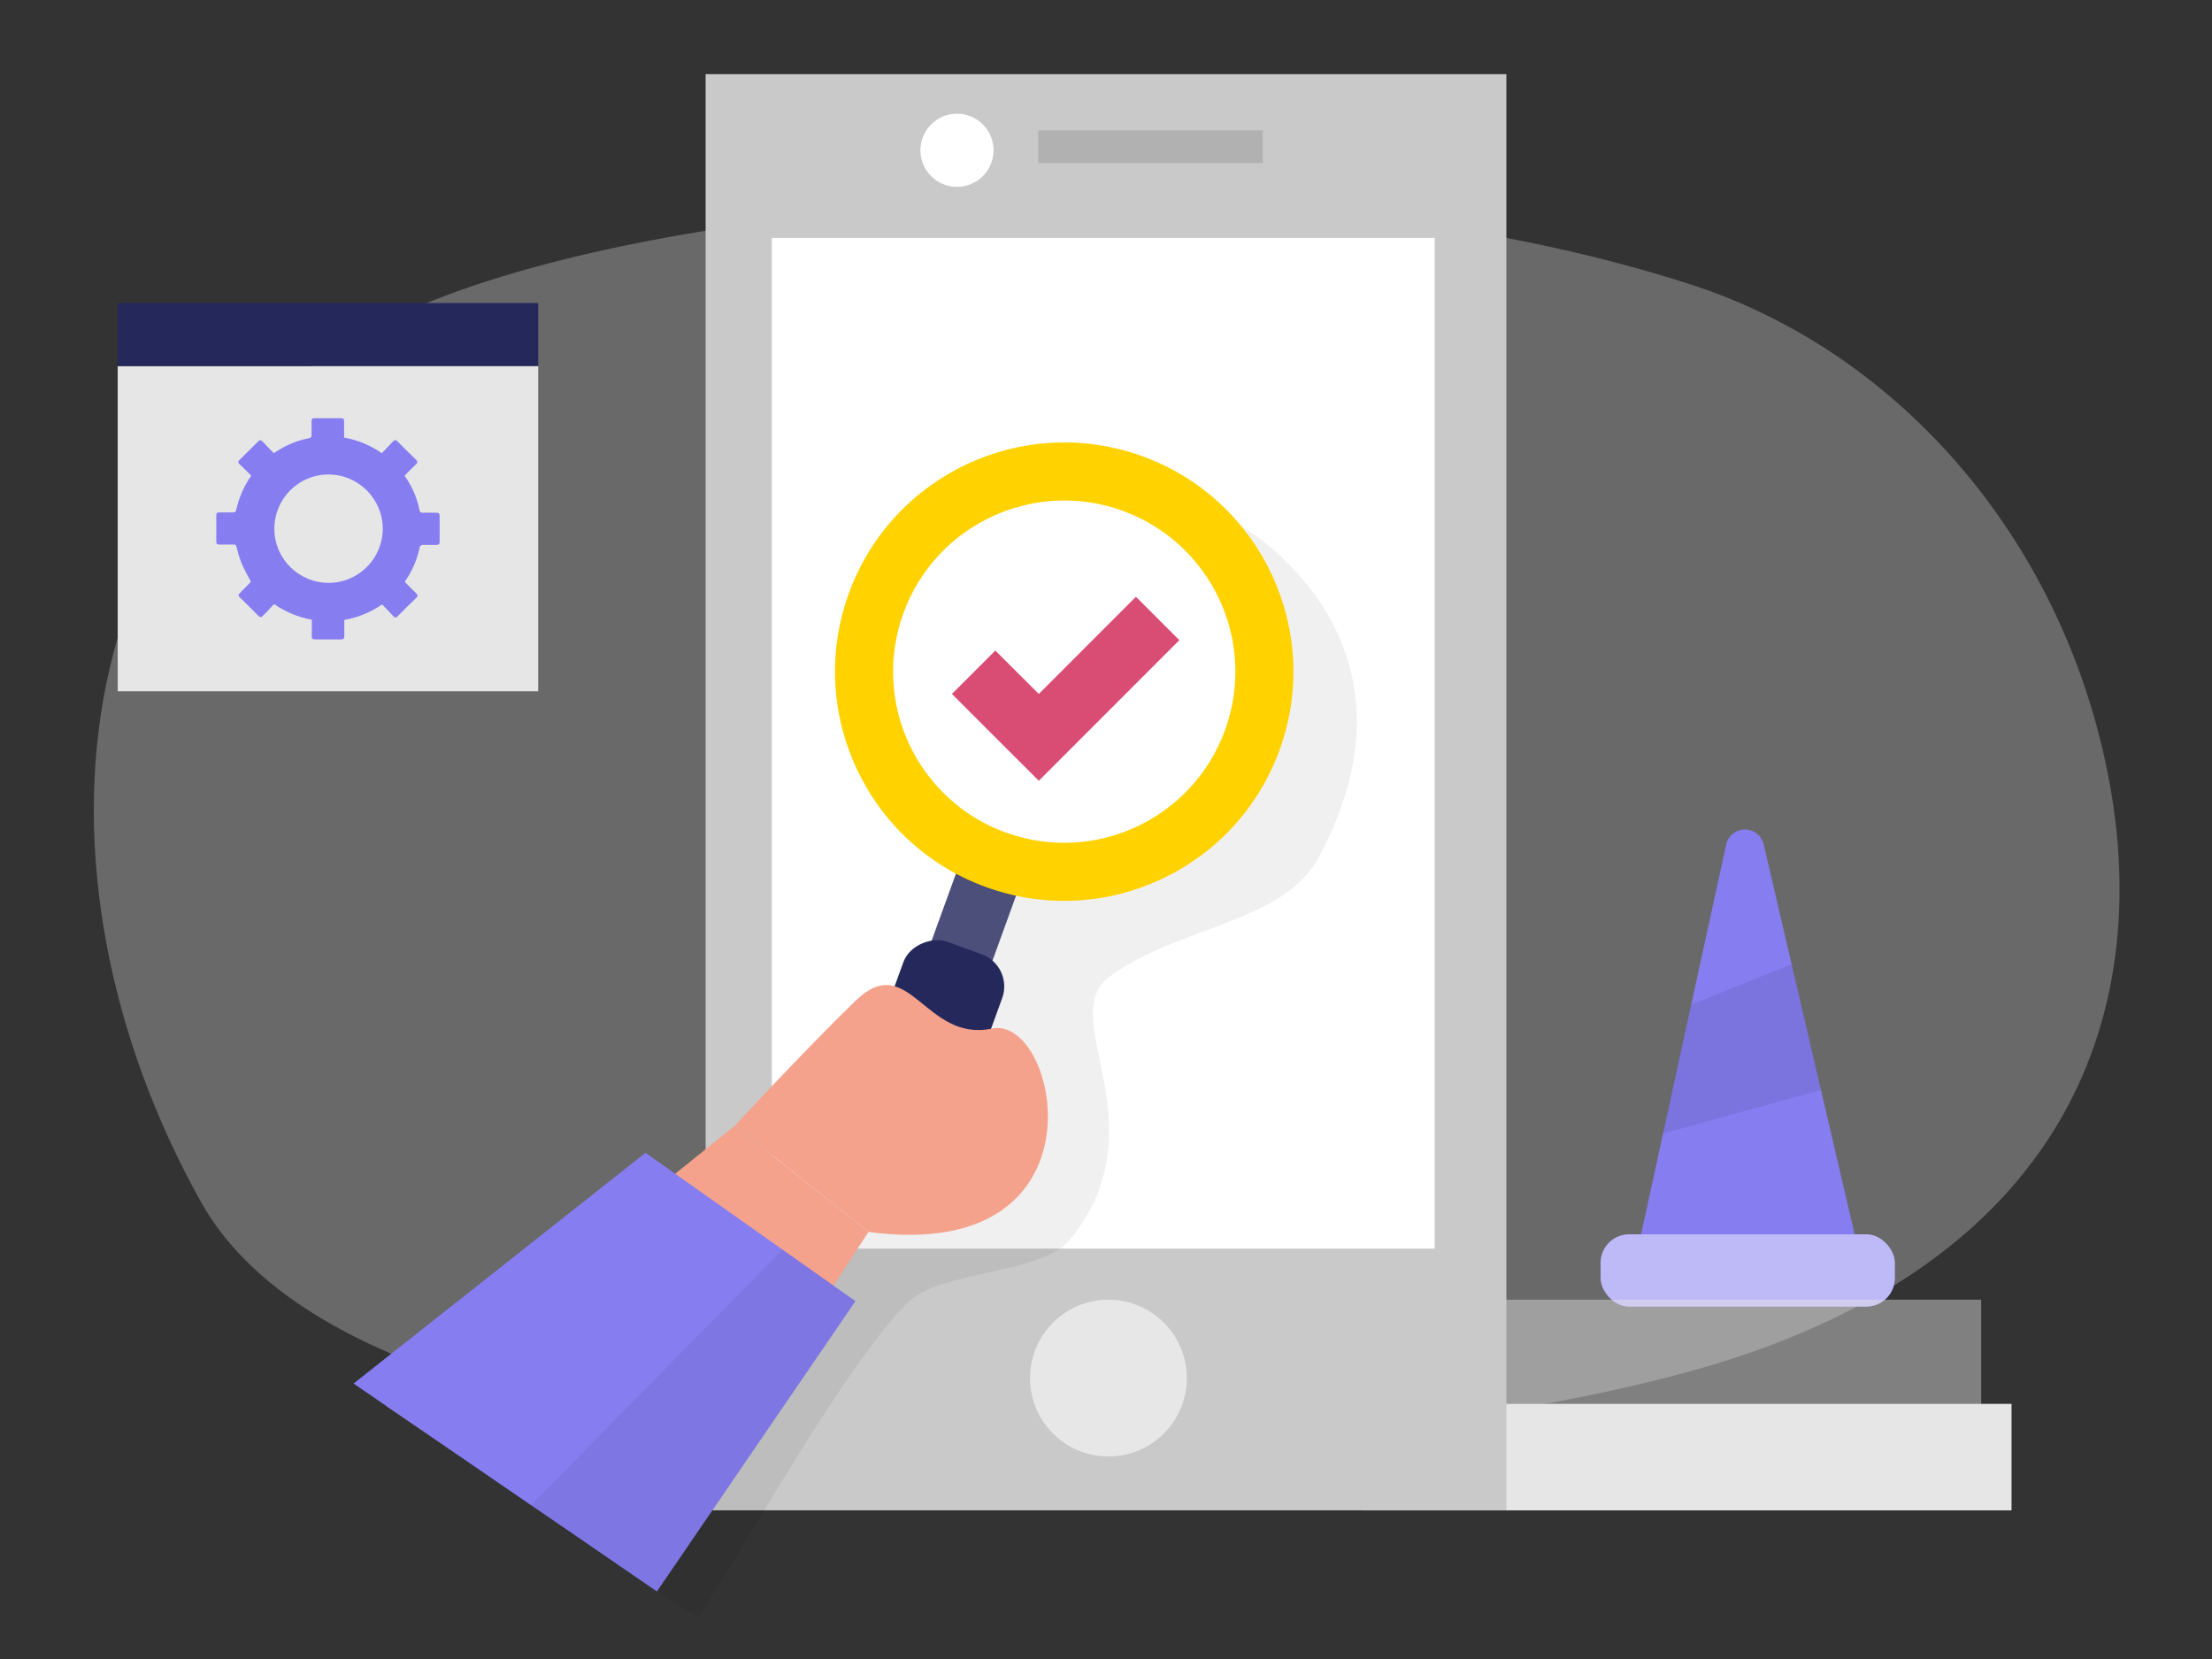 <?xml version="1.0" encoding="UTF-8"?>
<svg id="_レイヤー_1" data-name="レイヤー 1" xmlns="http://www.w3.org/2000/svg" width="320" height="240" viewBox="0 0 320 240">
  <rect x="0" y="0" width="320" height="240" fill="#333333" stroke="none"/>
  <defs>
    <style>
      .cls-1 {
        fill: #f4a28c;
      }

      .cls-2, .cls-3, .cls-4 {
        fill: #e6e6e6;
      }

      .cls-5, .cls-6, .cls-7, .cls-8 {
        fill: #fff;
      }

      .cls-9 {
        fill: #ffd200;
      }

      .cls-10 {
        fill: #d94d75;
      }

      .cls-11 {
        fill: #c9c9c9;
      }

      .cls-12 {
        fill: #24285b;
      }

      .cls-13 {
        fill: #867df1;
      }

      .cls-6 {
        opacity: .18;
      }

      .cls-6, .cls-3, .cls-14, .cls-15, .cls-16, .cls-7, .cls-4, .cls-8 {
        isolation: isolate;
      }

      .cls-3 {
        opacity: .3;
      }

      .cls-14 {
        opacity: .08;
      }

      .cls-15 {
        opacity: .06;
      }

      .cls-16 {
        opacity: .12;
      }

      .cls-7 {
        opacity: .56;
      }

      .cls-4 {
        opacity: .43;
      }

      .cls-8 {
        opacity: .46;
      }
    </style>
  </defs>
  <path class="cls-3" d="M244.58,41.15c30.71,9.93,54.54,37.84,60.72,72.76,5.22,29.43-3.43,65.59-53.9,82.38-51.51,17.14-195.55,25.37-222.28-22.33S7.94,65.07,62.9,43.37c38.46-15.2,121.7-21.62,181.68-2.22Z"/>
  <g>
    <path class="cls-13" d="M236.09,184.59l13.63-62.42c.34-1.5,1.82-2.44,3.32-2.11,1.05,.24,1.87,1.06,2.11,2.11l14.8,63.46-33.87-1.05Z"/>
    <rect class="cls-13" x="231.55" y="178.56" width="42.57" height="10.46" rx="4.13" ry="4.13"/>
    <rect class="cls-8" x="231.55" y="178.56" width="42.57" height="10.46" rx="4.13" ry="4.13"/>
    <polygon class="cls-14" points="244.67 145.32 259.19 139.49 263.44 157.67 240.58 163.99 244.67 145.32"/>
  </g>
  <rect class="cls-2" x="197" y="203.09" width="94" height="15.41"/>
  <rect class="cls-4" x="196.98" y="188.02" width="89.63" height="15.41"/>
  <g>
    <rect class="cls-11" x="102.08" y="10.73" width="115.84" height="207.76"/>
    <rect class="cls-5" x="111.66" y="34.42" width="95.89" height="146.21"/>
    <circle class="cls-7" cx="160.35" cy="199.36" r="11.34"/>
    <rect class="cls-16" x="150.2" y="18.85" width="32.48" height="4.74"/>
    <circle class="cls-5" cx="138.44" cy="21.74" r="5.29"/>
  </g>
  <path class="cls-15" d="M179.57,76.13s28.33,15.98,11.22,47.87c-5.17,9.59-20.24,9.9-30.32,17.32-7.87,5.78,7.61,21.52-5.59,37.9-4.17,5.18-18.89,4.59-23.51,9.15-8.9,8.74-24.37,36.62-30.37,45.62l-20-13,63.43-95.38,13.62,1.3,15.03-5.33,8.52-13.52v-17.91l-2.03-14.04Z"/>
  <polygon class="cls-1" points="55.92 203.41 106.32 162.84 125.64 178.22 92.85 228.39 55.92 203.41"/>
  <polygon class="cls-13" points="51.15 200.15 95.03 230.23 123.75 188.23 93.38 166.77 51.15 200.15"/>
  <polygon class="cls-15" points="113.2 180.77 76.74 217.86 95.03 230.23 123.75 188.23 113.2 180.77"/>
  <rect class="cls-12" x="123.12" y="132.51" width="32.38" height="9.25" transform="translate(-37.12 221.29) rotate(-70.05)"/>
  <rect class="cls-6" x="123.12" y="132.51" width="32.38" height="9.25" transform="translate(-37.12 221.29) rotate(-70.05)"/>
  <rect class="cls-12" x="115.21" y="146.57" width="36.25" height="15.21" rx="4.95" ry="4.95" transform="translate(-57.08 226.91) rotate(-70.05)"/>
  <path class="cls-9" d="M165.26,66c-17.21-6.24-36.23,2.65-42.47,19.86-6.24,17.21,2.65,36.23,19.86,42.47,17.21,6.24,36.22-2.65,42.47-19.86,6.24-17.21-2.65-36.22-19.86-42.47Zm-19.76,54.44c-12.85-4.67-19.48-18.88-14.81-31.73,4.67-12.85,18.88-19.48,31.73-14.81,12.84,4.67,19.47,18.86,14.81,31.7-4.66,12.85-18.86,19.5-31.71,14.84,0,0-.01,0-.02,0h0Z"/>
  <path class="cls-1" d="M106.32,162.84s9.68-10.52,17.43-18.05c7.74-7.52,10.03,6.06,19.74,4.01s17.23,34.09-17.85,29.42l-19.31-15.38Z"/>
  <g>
    <rect class="cls-2" x="17.03" y="52.96" width="60.83" height="47.04"/>
    <rect class="cls-12" x="17.03" y="43.84" width="60.83" height="9.11"/>
    <path class="cls-13" d="M45.11,89.65c-1.96-.36-3.82-1.13-5.46-2.26-.53,.55-1.02,1.1-1.59,1.67-.26,.3-.45,.26-.71,0-.87-.89-1.75-1.76-2.65-2.63-.26-.24-.22-.41,0-.64,.56-.54,1.09-1.1,1.6-1.63-.46-.89-.97-1.76-1.35-2.68-.3-.76-.54-1.54-.72-2.34-.07-.3-.18-.37-.47-.36h-2.04c-.33,0-.44-.12-.43-.45v-3.77c0-.33,.12-.44,.44-.43h2.04c.15-.02,.29-.1,.37-.23,.39-1.83,1.14-3.56,2.21-5.09-.56-.55-1.11-1.12-1.69-1.65-.25-.23-.25-.4,0-.63,.9-.88,1.79-1.76,2.68-2.66,.24-.24,.42-.24,.64,0,.53,.57,1.07,1.12,1.61,1.68l1.11-.67c1.23-.71,2.58-1.21,3.97-1.48,.3-.06,.41-.16,.4-.49v-1.97c0-.33,.1-.44,.43-.44h3.82c.36,0,.46,.13,.46,.47v2.33c1.96,.35,3.82,1.12,5.45,2.26,.55-.57,1.09-1.12,1.61-1.69,.25-.27,.44-.25,.68,0,.88,.89,1.75,1.76,2.66,2.63,.26,.25,.24,.42,0,.67-.55,.52-1.07,1.02-1.64,1.65l.45,.7c.81,1.29,1.38,2.72,1.68,4.22,.07,.37,.22,.44,.55,.43h1.88c.36,0,.5,.1,.5,.48v3.69c0,.36-.11,.5-.48,.49h-2.04c-.15,.03-.27,.12-.34,.25-.37,1.83-1.12,3.56-2.19,5.09,.55,.56,1.08,1.12,1.64,1.64,.27,.26,.3,.44,0,.7-.9,.87-1.77,1.74-2.65,2.63-.24,.23-.41,.26-.65,0-.52-.57-1.02-1.12-1.62-1.7-1.64,1.14-3.5,1.9-5.46,2.25v2.31c0,.35-.09,.5-.47,.5h-3.78c-.39,0-.47-.15-.46-.5,.02-.81,.01-1.58,.01-2.36Zm2.38-21.01c-4.33,.02-7.82,3.55-7.8,7.88,.02,4.33,3.55,7.82,7.88,7.8,4.31-.02,7.79-3.52,7.8-7.83-.01-4.34-3.54-7.86-7.88-7.85Z"/>
  </g>
  <polygon class="cls-10" points="137.71 100.39 143.99 106.67 150.28 112.95 156.56 106.67 170.61 92.61 164.33 86.33 150.28 100.39 143.99 94.11 140.97 97.13 137.71 100.39"/>
</svg>